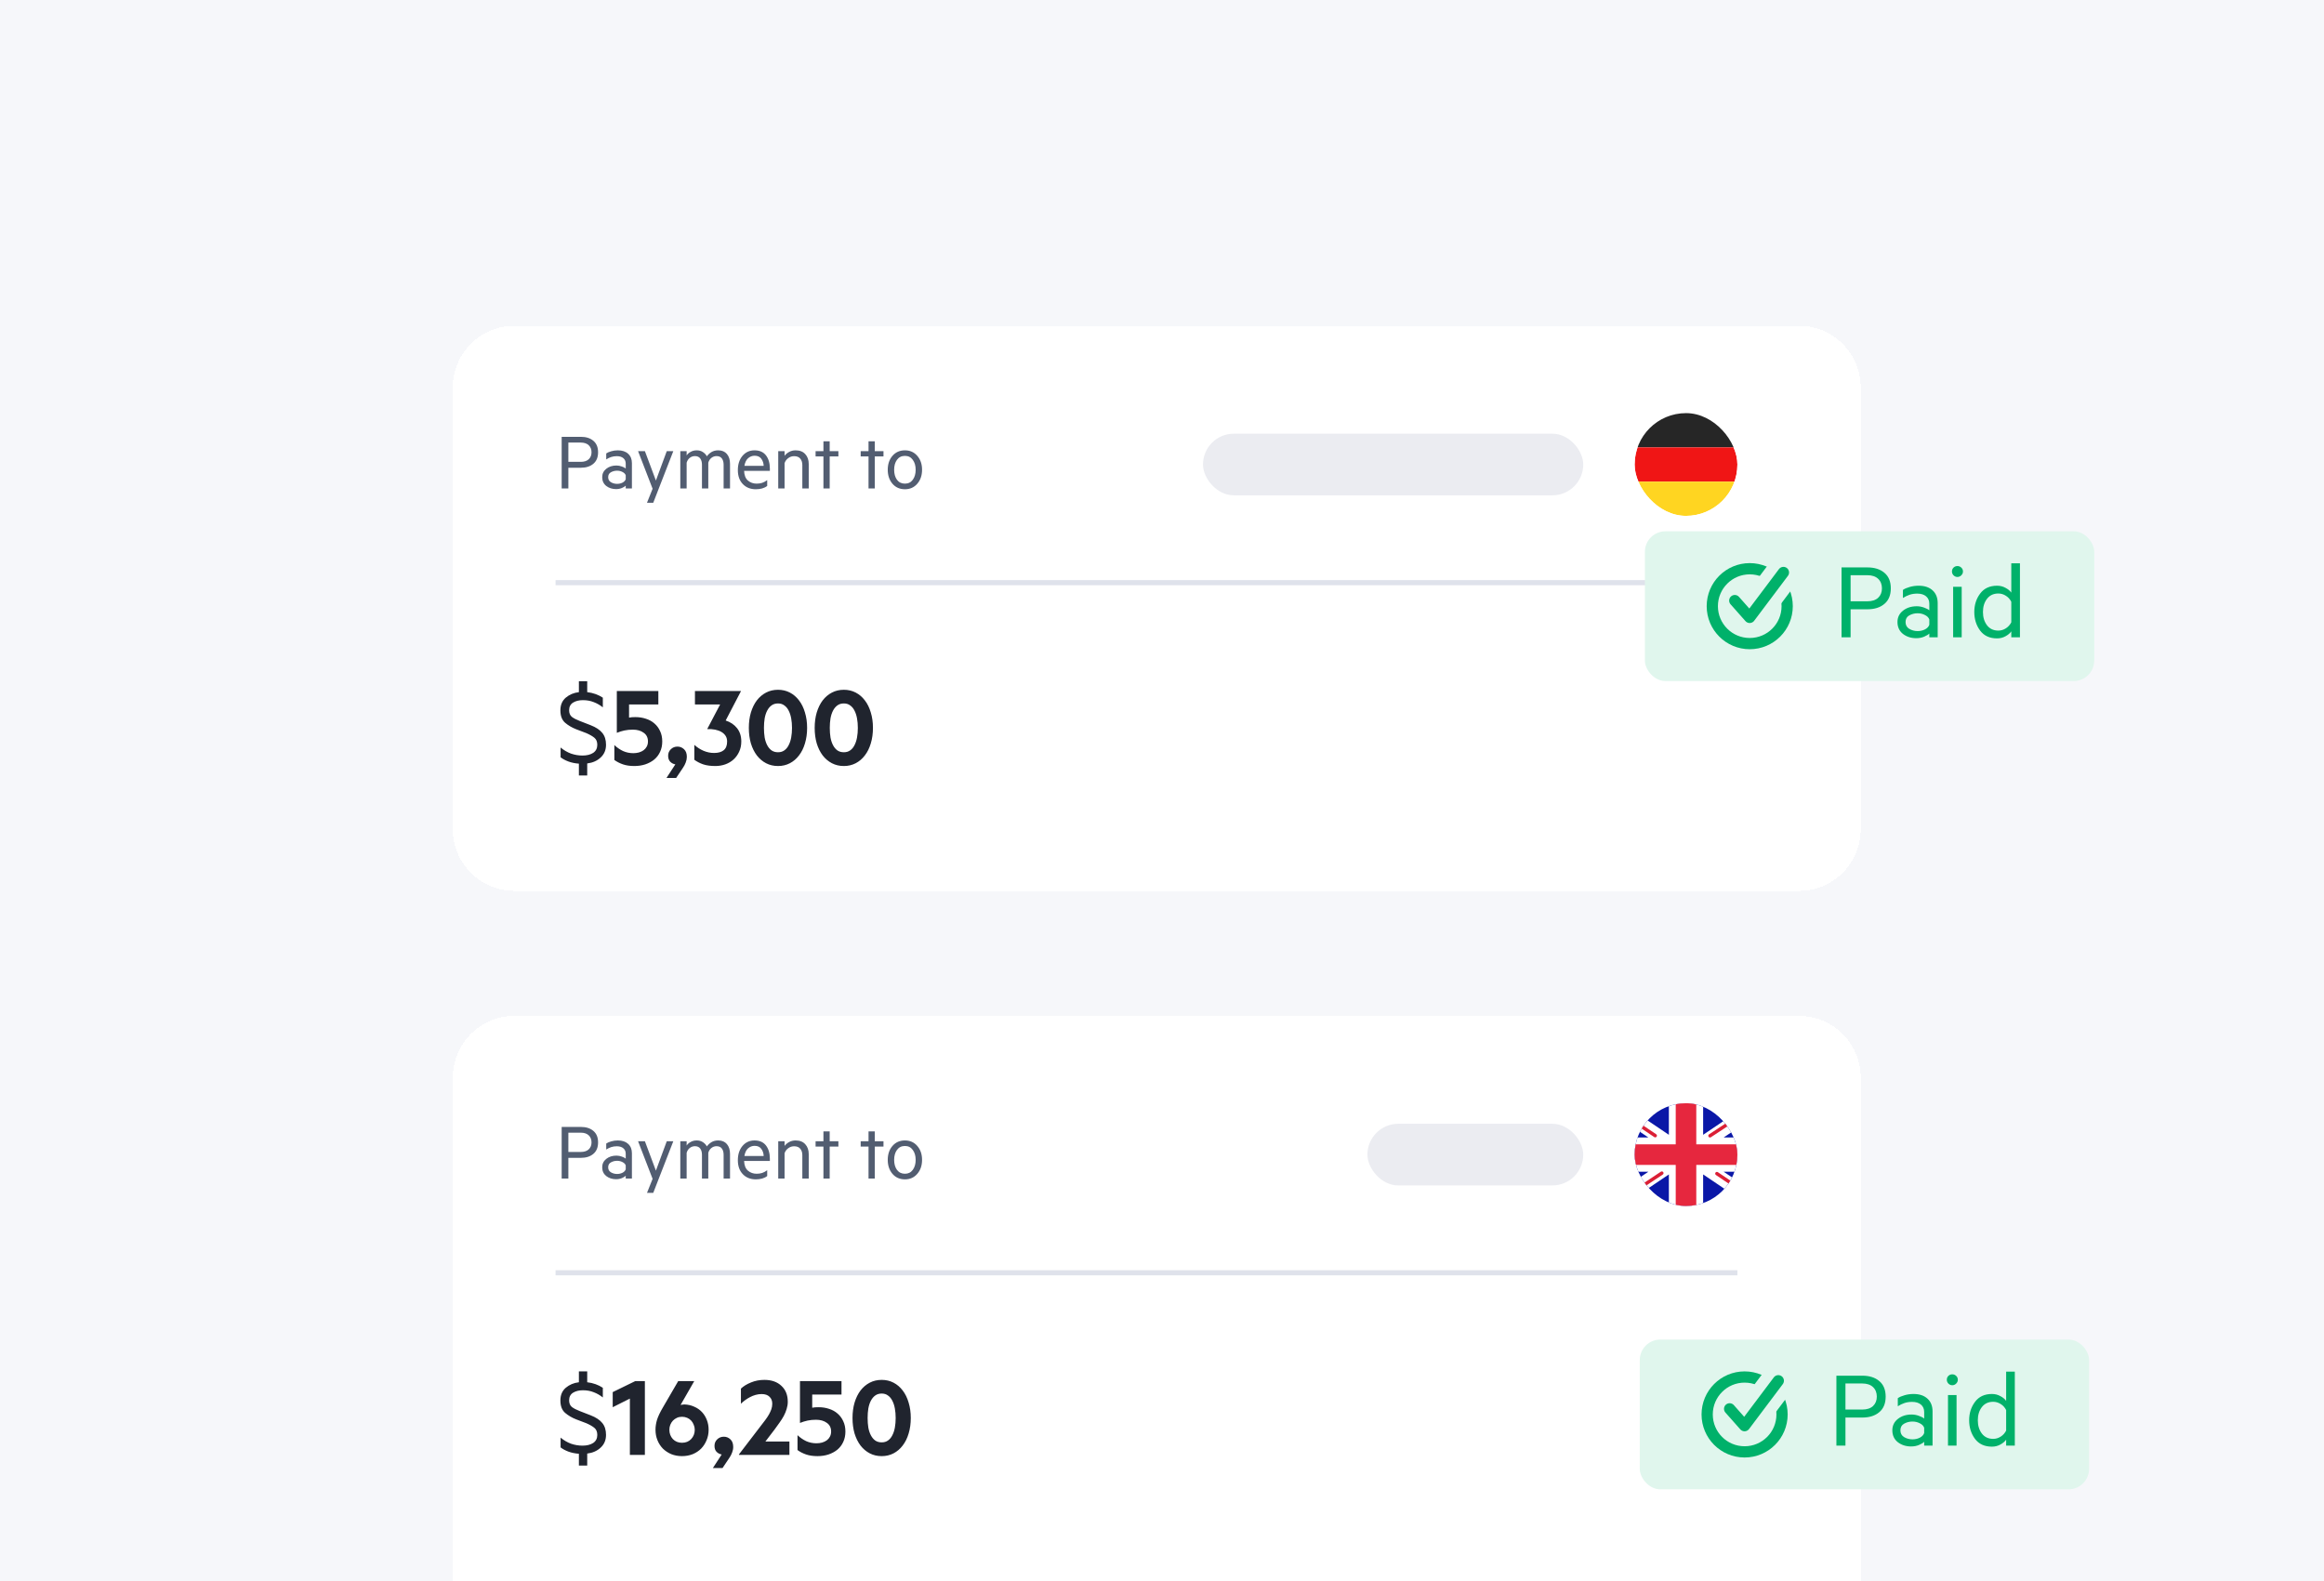 <svg width="485" height="330" viewBox="0 0 485 330" fill="none" xmlns="http://www.w3.org/2000/svg">
<g clip-path="url(#clip0_5556_18148)">
<rect width="485" height="330" fill="white"/>
<rect width="485" height="330" fill="#F6F7FA"/>
<g filter="url(#filter0_d_5556_18148)">
<path d="M94.494 80.868C94.494 73.761 100.256 68 107.362 68H375.448C382.554 68 388.316 73.761 388.316 80.868V173.089C388.316 180.196 382.554 185.957 375.448 185.957H107.362C100.256 185.957 94.494 180.196 94.494 173.089V80.868Z" fill="white" shape-rendering="crispEdges"/>
<path d="M362.579 121.081H115.941V122.153H362.579V121.081Z" fill="#DFE2EB"/>
<path d="M121.211 97.63H118.613V101.953H117.217V91.174H121.211C122.302 91.174 123.172 91.449 123.823 92C124.483 92.55 124.814 93.351 124.814 94.402C124.814 95.453 124.483 96.253 123.823 96.804C123.172 97.354 122.302 97.63 121.211 97.63ZM121.196 96.398C121.916 96.398 122.472 96.218 122.862 95.858C123.252 95.488 123.448 95.002 123.448 94.402C123.448 93.791 123.252 93.301 122.862 92.931C122.472 92.56 121.916 92.375 121.196 92.375H118.613V96.398H121.196ZM130.584 100.017V99.206C130.484 98.916 130.259 98.686 129.908 98.515C129.568 98.335 129.193 98.245 128.782 98.245C128.312 98.245 127.882 98.355 127.491 98.575C127.111 98.786 126.921 99.126 126.921 99.596C126.921 100.067 127.111 100.417 127.491 100.647C127.882 100.877 128.312 100.992 128.782 100.992C129.193 100.992 129.568 100.907 129.908 100.737C130.259 100.557 130.484 100.317 130.584 100.017ZM130.584 97.795V96.774C130.584 96.293 130.419 95.913 130.088 95.633C129.758 95.353 129.303 95.213 128.722 95.213C128.292 95.213 127.897 95.273 127.536 95.393C127.186 95.513 126.846 95.678 126.515 95.888V94.642C126.776 94.462 127.121 94.312 127.551 94.192C127.992 94.061 128.452 93.996 128.932 93.996C129.853 93.996 130.574 94.237 131.094 94.717C131.615 95.198 131.875 95.848 131.875 96.669V101.953H130.584V101.368C130.434 101.528 130.174 101.688 129.803 101.848C129.433 102.008 129.023 102.088 128.572 102.088C127.771 102.088 127.086 101.868 126.515 101.428C125.955 100.977 125.675 100.367 125.675 99.596C125.675 98.876 125.96 98.29 126.53 97.84C127.101 97.389 127.807 97.164 128.647 97.164C129.038 97.164 129.418 97.234 129.788 97.374C130.159 97.504 130.424 97.645 130.584 97.795ZM136.327 104.941H135.021L136.192 102.013L133.159 94.162H134.585L136.882 100.302L139.149 94.162H140.515L136.327 104.941ZM147.515 95.243C147.765 94.892 148.085 94.597 148.475 94.357C148.876 94.117 149.346 93.996 149.887 93.996C150.667 93.996 151.273 94.252 151.703 94.762C152.134 95.273 152.349 95.948 152.349 96.789V101.953H151.013V96.999C151.013 96.459 150.893 96.023 150.652 95.693C150.412 95.363 150.037 95.198 149.526 95.198C149.136 95.198 148.781 95.323 148.46 95.573C148.15 95.823 147.935 96.158 147.815 96.579V101.953H146.494V96.999C146.494 96.459 146.374 96.023 146.133 95.693C145.893 95.363 145.523 95.198 145.023 95.198C144.622 95.198 144.262 95.323 143.942 95.573C143.631 95.823 143.416 96.158 143.296 96.579V101.953H141.975V94.162H143.296V95.062C143.486 94.762 143.766 94.512 144.137 94.312C144.507 94.102 144.932 93.996 145.413 93.996C145.903 93.996 146.329 94.117 146.689 94.357C147.049 94.587 147.324 94.882 147.515 95.243ZM157.481 95.122C156.971 95.122 156.515 95.298 156.115 95.648C155.725 95.998 155.469 96.529 155.349 97.239H159.373C159.353 96.669 159.188 96.173 158.877 95.753C158.577 95.333 158.112 95.122 157.481 95.122ZM160.108 101.428C159.798 101.668 159.443 101.843 159.042 101.953C158.642 102.063 158.207 102.118 157.736 102.118C156.615 102.118 155.71 101.758 155.019 101.037C154.328 100.317 153.983 99.346 153.983 98.125C153.983 96.914 154.303 95.923 154.944 95.153C155.595 94.382 156.435 93.996 157.466 93.996C158.517 93.996 159.313 94.347 159.853 95.047C160.394 95.748 160.664 96.669 160.664 97.81V98.275H155.289C155.319 99.186 155.585 99.862 156.085 100.302C156.595 100.732 157.201 100.947 157.901 100.947C158.332 100.947 158.717 100.892 159.057 100.782C159.408 100.662 159.758 100.472 160.108 100.212V101.428ZM162.411 101.953V94.162H163.732V95.138C163.952 94.837 164.262 94.572 164.663 94.342C165.073 94.112 165.528 93.996 166.029 93.996C166.91 93.996 167.585 94.262 168.056 94.792C168.536 95.313 168.776 95.998 168.776 96.849V101.953H167.44V97.059C167.44 96.519 167.3 96.078 167.02 95.738C166.74 95.388 166.304 95.213 165.714 95.213C165.263 95.213 164.853 95.353 164.483 95.633C164.122 95.903 163.872 96.248 163.732 96.669V101.953H162.411ZM173.149 95.273V101.953H171.843V95.273H170.206V94.162H171.843V92.105H173.149V94.162H174.965V95.273H173.149ZM182.56 95.273V101.953H181.254V95.273H179.617V94.162H181.254V92.105H182.56V94.162H184.376V95.273H182.56ZM192.427 98.05C192.427 99.231 192.092 100.207 191.421 100.977C190.761 101.738 189.905 102.118 188.854 102.118C187.783 102.118 186.917 101.738 186.257 100.977C185.596 100.207 185.266 99.231 185.266 98.05C185.266 96.869 185.596 95.898 186.257 95.138C186.917 94.377 187.783 93.996 188.854 93.996C189.905 93.996 190.761 94.377 191.421 95.138C192.092 95.898 192.427 96.869 192.427 98.05ZM191.091 98.05C191.091 97.209 190.891 96.519 190.49 95.978C190.1 95.428 189.555 95.153 188.854 95.153C188.143 95.153 187.588 95.428 187.188 95.978C186.797 96.519 186.602 97.209 186.602 98.05C186.602 98.901 186.797 99.596 187.188 100.137C187.588 100.677 188.143 100.947 188.854 100.947C189.555 100.947 190.1 100.677 190.49 100.137C190.891 99.596 191.091 98.901 191.091 98.05Z" fill="#525D71"/>
<rect x="251.056" y="90.519" width="79.353" height="12.868" rx="6.434" fill="#EBECF1"/>
<g clip-path="url(#clip1_5556_18148)">
<path fill-rule="evenodd" clip-rule="evenodd" d="M341.133 93.379H362.579V86.23H341.133V93.379Z" fill="#262626"/>
<g filter="url(#filter1_d_5556_18148)">
<path fill-rule="evenodd" clip-rule="evenodd" d="M341.133 100.528H362.579V93.379H341.133V100.528Z" fill="#F01515"/>
</g>
<g filter="url(#filter2_d_5556_18148)">
<path fill-rule="evenodd" clip-rule="evenodd" d="M341.133 107.677H362.579V100.528H341.133V107.677Z" fill="#FFD521"/>
</g>
</g>
<path d="M122.547 161.86H120.81V159.394C120.023 159.337 119.294 159.187 118.622 158.943C117.95 158.686 117.407 158.393 116.992 158.064V156.027C117.664 156.584 118.386 157.006 119.158 157.292C119.945 157.564 120.745 157.7 121.56 157.7C122.475 157.7 123.219 157.514 123.791 157.142C124.363 156.756 124.649 156.198 124.649 155.469C124.649 154.826 124.456 154.34 124.07 154.011C123.683 153.682 123.119 153.353 122.375 153.024L120.231 152.209C119.358 151.866 118.593 151.416 117.936 150.858C117.278 150.286 116.949 149.421 116.949 148.263C116.949 147.148 117.321 146.268 118.064 145.625C118.822 144.982 119.737 144.596 120.81 144.467V142.194H122.547V144.467C123.162 144.538 123.748 144.674 124.305 144.874C124.863 145.075 125.363 145.325 125.807 145.625V147.641C125.22 147.169 124.584 146.805 123.898 146.547C123.226 146.276 122.475 146.14 121.646 146.14C120.831 146.14 120.145 146.311 119.587 146.654C119.044 146.998 118.772 147.527 118.772 148.242C118.772 148.856 118.965 149.321 119.351 149.636C119.752 149.936 120.288 150.215 120.96 150.472L123.276 151.373C124.377 151.802 125.185 152.338 125.699 152.981C126.214 153.61 126.472 154.432 126.472 155.448C126.472 156.534 126.1 157.421 125.356 158.107C124.627 158.793 123.691 159.208 122.547 159.351V161.86ZM132.608 149.678C133.395 149.678 134.124 149.793 134.796 150.022C135.482 150.236 136.075 150.565 136.576 151.008C137.076 151.437 137.469 151.966 137.755 152.595C138.056 153.224 138.206 153.946 138.206 154.761C138.206 155.562 138.056 156.284 137.755 156.927C137.469 157.557 137.062 158.093 136.533 158.536C136.004 158.965 135.382 159.301 134.667 159.544C133.966 159.773 133.202 159.887 132.372 159.887C131.472 159.887 130.685 159.773 130.013 159.544C129.341 159.315 128.741 159.008 128.212 158.622V155.512C128.755 156.027 129.355 156.441 130.013 156.756C130.685 157.056 131.4 157.206 132.158 157.206C132.572 157.206 132.966 157.156 133.337 157.056C133.723 156.942 134.052 156.784 134.324 156.584C134.596 156.384 134.81 156.134 134.967 155.834C135.139 155.519 135.225 155.162 135.225 154.761C135.225 153.961 134.924 153.353 134.324 152.938C133.738 152.509 132.987 152.295 132.072 152.295C131.443 152.295 130.857 152.352 130.313 152.467C129.784 152.581 129.255 152.745 128.726 152.96V144.231H137.391V147.04H131.278V149.786C131.464 149.743 131.665 149.714 131.879 149.7C132.108 149.686 132.351 149.678 132.608 149.678ZM140.937 159.544C140.522 159.472 140.165 159.287 139.865 158.986C139.579 158.686 139.436 158.271 139.436 157.742C139.436 157.199 139.622 156.749 139.993 156.391C140.365 156.02 140.83 155.834 141.387 155.834C141.916 155.834 142.374 156.02 142.76 156.391C143.146 156.749 143.339 157.278 143.339 157.978C143.339 158.364 143.26 158.758 143.103 159.158C142.96 159.544 142.774 159.901 142.545 160.23L141.108 162.375H139.092L140.937 159.544ZM145.03 144.231H154.616V144.295L151.442 150.386C152.443 150.715 153.237 151.251 153.823 151.995C154.409 152.738 154.702 153.66 154.702 154.761C154.702 155.562 154.552 156.277 154.252 156.906C153.966 157.535 153.58 158.071 153.094 158.515C152.608 158.958 152.029 159.301 151.357 159.544C150.699 159.773 150.013 159.887 149.298 159.887C148.268 159.887 147.403 159.766 146.703 159.523C146.016 159.279 145.416 158.965 144.901 158.579V155.469C145.487 155.998 146.131 156.413 146.831 156.713C147.546 157.013 148.275 157.163 149.019 157.163C149.877 157.163 150.542 156.978 151.013 156.606C151.5 156.22 151.743 155.612 151.743 154.783C151.743 154.311 151.635 153.911 151.421 153.582C151.206 153.253 150.913 152.981 150.542 152.767C150.17 152.552 149.734 152.395 149.233 152.295C148.733 152.195 148.197 152.159 147.625 152.188V152.102L150.284 147.04H145.03V144.231ZM162.368 159.887C161.453 159.887 160.624 159.694 159.88 159.308C159.137 158.922 158.493 158.379 157.95 157.678C157.421 156.978 157.006 156.141 156.706 155.169C156.42 154.182 156.277 153.103 156.277 151.93C156.277 150.758 156.42 149.686 156.706 148.713C157.006 147.727 157.421 146.883 157.95 146.183C158.493 145.482 159.137 144.939 159.88 144.553C160.624 144.167 161.453 143.974 162.368 143.974C163.269 143.974 164.091 144.167 164.835 144.553C165.578 144.939 166.214 145.482 166.743 146.183C167.287 146.883 167.701 147.727 167.987 148.713C168.287 149.686 168.438 150.758 168.438 151.93C168.438 153.103 168.287 154.182 167.987 155.169C167.701 156.141 167.287 156.978 166.743 157.678C166.214 158.379 165.578 158.922 164.835 159.308C164.091 159.694 163.269 159.887 162.368 159.887ZM162.368 146.826C161.839 146.826 161.389 146.962 161.017 147.234C160.66 147.491 160.359 147.848 160.116 148.306C159.873 148.763 159.694 149.307 159.58 149.936C159.48 150.551 159.43 151.215 159.43 151.93C159.43 152.645 159.48 153.317 159.58 153.946C159.694 154.561 159.873 155.097 160.116 155.555C160.359 156.012 160.66 156.37 161.017 156.627C161.389 156.885 161.839 157.013 162.368 157.013C162.883 157.013 163.319 156.885 163.676 156.627C164.048 156.37 164.348 156.012 164.577 155.555C164.82 155.097 164.999 154.561 165.113 153.946C165.228 153.317 165.285 152.645 165.285 151.93C165.285 151.215 165.228 150.551 165.113 149.936C164.999 149.307 164.82 148.763 164.577 148.306C164.348 147.848 164.048 147.491 163.676 147.234C163.319 146.962 162.883 146.826 162.368 146.826ZM176.108 159.887C175.192 159.887 174.363 159.694 173.62 159.308C172.876 158.922 172.233 158.379 171.689 157.678C171.16 156.978 170.746 156.141 170.446 155.169C170.16 154.182 170.017 153.103 170.017 151.93C170.017 150.758 170.16 149.686 170.446 148.713C170.746 147.727 171.16 146.883 171.689 146.183C172.233 145.482 172.876 144.939 173.62 144.553C174.363 144.167 175.192 143.974 176.108 143.974C177.008 143.974 177.83 144.167 178.574 144.553C179.317 144.939 179.954 145.482 180.483 146.183C181.026 146.883 181.441 147.727 181.727 148.713C182.027 149.686 182.177 150.758 182.177 151.93C182.177 153.103 182.027 154.182 181.727 155.169C181.441 156.141 181.026 156.978 180.483 157.678C179.954 158.379 179.317 158.922 178.574 159.308C177.83 159.694 177.008 159.887 176.108 159.887ZM176.108 146.826C175.578 146.826 175.128 146.962 174.756 147.234C174.399 147.491 174.099 147.848 173.856 148.306C173.613 148.763 173.434 149.307 173.319 149.936C173.219 150.551 173.169 151.215 173.169 151.93C173.169 152.645 173.219 153.317 173.319 153.946C173.434 154.561 173.613 155.097 173.856 155.555C174.099 156.012 174.399 156.37 174.756 156.627C175.128 156.885 175.578 157.013 176.108 157.013C176.622 157.013 177.058 156.885 177.416 156.627C177.788 156.37 178.088 156.012 178.317 155.555C178.56 155.097 178.738 154.561 178.853 153.946C178.967 153.317 179.024 152.645 179.024 151.93C179.024 151.215 178.967 150.551 178.853 149.936C178.738 149.307 178.56 148.763 178.317 148.306C178.088 147.848 177.788 147.491 177.416 147.234C177.058 146.962 176.622 146.826 176.108 146.826Z" fill="#20242E"/>
</g>
<g filter="url(#filter3_d_5556_18148)">
<path d="M94.494 224.911C94.494 217.804 100.256 212.043 107.362 212.043H375.448C382.554 212.043 388.316 217.804 388.316 224.911V330H94.494V224.911Z" fill="white" shape-rendering="crispEdges"/>
<path d="M362.579 265.123H115.941V266.196H362.579V265.123Z" fill="#DFE2EB"/>
<path d="M121.211 241.672H118.613V245.996H117.217V235.217H121.211C122.302 235.217 123.172 235.492 123.823 236.042C124.483 236.593 124.814 237.394 124.814 238.444C124.814 239.495 124.483 240.296 123.823 240.846C123.172 241.397 122.302 241.672 121.211 241.672ZM121.196 240.441C121.916 240.441 122.472 240.261 122.862 239.901C123.252 239.53 123.448 239.045 123.448 238.444C123.448 237.834 123.252 237.343 122.862 236.973C122.472 236.603 121.916 236.418 121.196 236.418H118.613V240.441H121.196ZM130.584 244.059V243.249C130.484 242.958 130.259 242.728 129.908 242.558C129.568 242.378 129.193 242.288 128.782 242.288C128.312 242.288 127.882 242.398 127.491 242.618C127.111 242.828 126.921 243.168 126.921 243.639C126.921 244.109 127.111 244.46 127.491 244.69C127.882 244.92 128.312 245.035 128.782 245.035C129.193 245.035 129.568 244.95 129.908 244.78C130.259 244.6 130.484 244.359 130.584 244.059ZM130.584 241.837V240.816C130.584 240.336 130.419 239.956 130.088 239.675C129.758 239.395 129.303 239.255 128.722 239.255C128.292 239.255 127.897 239.315 127.536 239.435C127.186 239.555 126.846 239.721 126.515 239.931V238.685C126.776 238.504 127.121 238.354 127.551 238.234C127.992 238.104 128.452 238.039 128.932 238.039C129.853 238.039 130.574 238.279 131.094 238.76C131.615 239.24 131.875 239.891 131.875 240.711V245.996H130.584V245.41C130.434 245.57 130.174 245.731 129.803 245.891C129.433 246.051 129.023 246.131 128.572 246.131C127.771 246.131 127.086 245.911 126.515 245.47C125.955 245.02 125.675 244.41 125.675 243.639C125.675 242.918 125.96 242.333 126.53 241.882C127.101 241.432 127.807 241.207 128.647 241.207C129.038 241.207 129.418 241.277 129.788 241.417C130.159 241.547 130.424 241.687 130.584 241.837ZM136.327 248.983H135.021L136.192 246.056L133.159 238.204H134.585L136.882 244.344L139.149 238.204H140.515L136.327 248.983ZM147.515 239.285C147.765 238.935 148.085 238.64 148.475 238.399C148.876 238.159 149.346 238.039 149.887 238.039C150.667 238.039 151.273 238.294 151.703 238.805C152.134 239.315 152.349 239.991 152.349 240.831V245.996H151.013V241.042C151.013 240.501 150.893 240.066 150.652 239.736C150.412 239.405 150.037 239.24 149.526 239.24C149.136 239.24 148.781 239.365 148.46 239.615C148.15 239.866 147.935 240.201 147.815 240.621V245.996H146.494V241.042C146.494 240.501 146.374 240.066 146.133 239.736C145.893 239.405 145.523 239.24 145.023 239.24C144.622 239.24 144.262 239.365 143.942 239.615C143.631 239.866 143.416 240.201 143.296 240.621V245.996H141.975V238.204H143.296V239.105C143.486 238.805 143.766 238.555 144.137 238.354C144.507 238.144 144.932 238.039 145.413 238.039C145.903 238.039 146.329 238.159 146.689 238.399C147.049 238.63 147.324 238.925 147.515 239.285ZM157.481 239.165C156.971 239.165 156.515 239.34 156.115 239.69C155.725 240.041 155.469 240.571 155.349 241.282H159.373C159.353 240.711 159.188 240.216 158.877 239.796C158.577 239.375 158.112 239.165 157.481 239.165ZM160.108 245.47C159.798 245.711 159.443 245.886 159.042 245.996C158.642 246.106 158.207 246.161 157.736 246.161C156.615 246.161 155.71 245.801 155.019 245.08C154.328 244.359 153.983 243.389 153.983 242.168C153.983 240.957 154.303 239.966 154.944 239.195C155.595 238.424 156.435 238.039 157.466 238.039C158.517 238.039 159.313 238.389 159.853 239.09C160.394 239.791 160.664 240.711 160.664 241.852V242.318H155.289C155.319 243.228 155.585 243.904 156.085 244.344C156.595 244.775 157.201 244.99 157.901 244.99C158.332 244.99 158.717 244.935 159.057 244.825C159.408 244.705 159.758 244.515 160.108 244.254V245.47ZM162.411 245.996V238.204H163.732V239.18C163.952 238.88 164.262 238.615 164.663 238.384C165.073 238.154 165.528 238.039 166.029 238.039C166.91 238.039 167.585 238.304 168.056 238.835C168.536 239.355 168.776 240.041 168.776 240.892V245.996H167.44V241.102C167.44 240.561 167.3 240.121 167.02 239.781C166.74 239.43 166.304 239.255 165.714 239.255C165.263 239.255 164.853 239.395 164.483 239.675C164.122 239.946 163.872 240.291 163.732 240.711V245.996H162.411ZM173.149 239.315V245.996H171.843V239.315H170.206V238.204H171.843V236.147H173.149V238.204H174.965V239.315H173.149ZM182.56 239.315V245.996H181.254V239.315H179.617V238.204H181.254V236.147H182.56V238.204H184.376V239.315H182.56ZM192.427 242.093C192.427 243.274 192.092 244.249 191.421 245.02C190.761 245.781 189.905 246.161 188.854 246.161C187.783 246.161 186.917 245.781 186.257 245.02C185.596 244.249 185.266 243.274 185.266 242.093C185.266 240.912 185.596 239.941 186.257 239.18C186.917 238.419 187.783 238.039 188.854 238.039C189.905 238.039 190.761 238.419 191.421 239.18C192.092 239.941 192.427 240.912 192.427 242.093ZM191.091 242.093C191.091 241.252 190.891 240.561 190.49 240.021C190.1 239.47 189.555 239.195 188.854 239.195C188.143 239.195 187.588 239.47 187.188 240.021C186.797 240.561 186.602 241.252 186.602 242.093C186.602 242.943 186.797 243.639 187.188 244.179C187.588 244.72 188.143 244.99 188.854 244.99C189.555 244.99 190.1 244.72 190.49 244.179C190.891 243.639 191.091 242.943 191.091 242.093Z" fill="#525D71"/>
<rect x="285.371" y="234.562" width="45.038" height="12.868" rx="6.434" fill="#EBECF1"/>
<g clip-path="url(#clip2_5556_18148)">
<g clip-path="url(#clip3_5556_18148)">
<rect x="336.843" y="230.272" width="30.026" height="21.447" fill="#0A17A7"/>
<path fill-rule="evenodd" clip-rule="evenodd" d="M343.999 244.57L333.869 251.403L335.468 253.774L348.281 245.131V253.149H355.43V245.131L368.244 253.774L369.843 251.403L359.712 244.57H366.869V237.421H359.712L369.843 230.588L368.244 228.217L355.43 236.86V228.842H348.281V236.86L335.468 228.217L333.869 230.588L344 237.421H336.843V244.57H343.999Z" fill="white"/>
<path d="M356.862 237.063L370.443 228.128" stroke="#DB1F35" stroke-width="0.715" stroke-linecap="round"/>
<path d="M358.304 244.961L370.479 253.167" stroke="#DB1F35" stroke-width="0.715" stroke-linecap="round"/>
<path d="M345.428 237.039L332.728 228.48" stroke="#DB1F35" stroke-width="0.715" stroke-linecap="round"/>
<path d="M346.805 244.861L332.728 254.197" stroke="#DB1F35" stroke-width="0.715" stroke-linecap="round"/>
<path fill-rule="evenodd" clip-rule="evenodd" d="M336.843 243.14H349.711V251.719H354.001V243.14H366.869V238.851H354.001V230.272H349.711V238.851H336.843V243.14Z" fill="#E6273E"/>
</g>
</g>
<path d="M122.547 305.903H120.81V303.437C120.023 303.379 119.294 303.229 118.622 302.986C117.95 302.729 117.407 302.436 116.992 302.107V300.069C117.664 300.627 118.386 301.049 119.158 301.335C119.945 301.606 120.745 301.742 121.56 301.742C122.475 301.742 123.219 301.556 123.791 301.185C124.363 300.799 124.649 300.241 124.649 299.512C124.649 298.868 124.456 298.382 124.07 298.053C123.683 297.725 123.119 297.396 122.375 297.067L120.231 296.252C119.358 295.909 118.593 295.458 117.936 294.901C117.278 294.329 116.949 293.464 116.949 292.306C116.949 291.19 117.321 290.311 118.064 289.668C118.822 289.024 119.737 288.638 120.81 288.51V286.236H122.547V288.51C123.162 288.581 123.748 288.717 124.305 288.917C124.863 289.117 125.363 289.367 125.807 289.668V291.684C125.22 291.212 124.584 290.847 123.898 290.59C123.226 290.318 122.475 290.182 121.646 290.182C120.831 290.182 120.145 290.354 119.587 290.697C119.044 291.04 118.772 291.569 118.772 292.284C118.772 292.899 118.965 293.364 119.351 293.678C119.752 293.979 120.288 294.257 120.96 294.515L123.276 295.415C124.377 295.844 125.185 296.381 125.699 297.024C126.214 297.653 126.472 298.475 126.472 299.49C126.472 300.577 126.1 301.463 125.356 302.15C124.627 302.836 123.691 303.251 122.547 303.394V305.903ZM134.581 303.672H131.45V291.92L127.868 293.721V290.568L132.565 288.274H134.581V303.672ZM142.33 303.93C141.529 303.93 140.786 303.794 140.099 303.522C139.427 303.236 138.841 302.85 138.341 302.364C137.855 301.864 137.476 301.278 137.204 300.606C136.933 299.934 136.797 299.204 136.797 298.418C136.797 297.746 136.904 297.053 137.118 296.338C137.347 295.623 137.747 294.779 138.319 293.807L141.536 288.274H144.882L142.03 293.249C142.115 293.221 142.237 293.199 142.394 293.185C142.552 293.156 142.702 293.142 142.845 293.142C143.588 293.171 144.267 293.328 144.882 293.614C145.511 293.886 146.047 294.257 146.491 294.729C146.934 295.201 147.277 295.759 147.52 296.402C147.763 297.031 147.885 297.703 147.885 298.418C147.885 299.204 147.742 299.934 147.456 300.606C147.184 301.278 146.805 301.864 146.319 302.364C145.833 302.85 145.247 303.236 144.56 303.522C143.874 303.794 143.131 303.93 142.33 303.93ZM144.989 298.418C144.989 298.061 144.918 297.717 144.775 297.389C144.646 297.045 144.467 296.752 144.239 296.509C144.01 296.266 143.731 296.073 143.402 295.93C143.073 295.787 142.716 295.716 142.33 295.716C141.944 295.716 141.594 295.787 141.279 295.93C140.965 296.073 140.686 296.266 140.443 296.509C140.214 296.752 140.028 297.045 139.885 297.389C139.756 297.717 139.692 298.061 139.692 298.418C139.692 299.19 139.935 299.841 140.421 300.37C140.922 300.884 141.558 301.142 142.33 301.142C143.116 301.142 143.753 300.884 144.239 300.37C144.739 299.841 144.989 299.19 144.989 298.418ZM150.613 303.587C150.198 303.515 149.841 303.329 149.541 303.029C149.255 302.729 149.112 302.314 149.112 301.785C149.112 301.242 149.298 300.791 149.669 300.434C150.041 300.062 150.506 299.876 151.063 299.876C151.593 299.876 152.05 300.062 152.436 300.434C152.822 300.791 153.015 301.32 153.015 302.021C153.015 302.407 152.937 302.8 152.779 303.201C152.636 303.587 152.45 303.944 152.222 304.273L150.785 306.418H148.769L150.613 303.587ZM164.747 300.884V303.672H154.216V303.565L158.699 297.71C159.056 297.238 159.385 296.81 159.685 296.423C159.985 296.023 160.243 295.637 160.457 295.265C160.672 294.879 160.843 294.508 160.972 294.15C161.101 293.778 161.165 293.392 161.165 292.992C161.165 292.377 160.972 291.891 160.586 291.534C160.214 291.162 159.664 290.976 158.934 290.976C158.52 290.976 158.105 291.033 157.691 291.148C157.276 291.262 156.883 291.419 156.511 291.619C156.154 291.805 155.81 292.02 155.482 292.263C155.153 292.506 154.867 292.749 154.624 292.992V289.839C155.167 289.325 155.868 288.896 156.725 288.552C157.583 288.195 158.513 288.016 159.514 288.016C161.015 288.016 162.202 288.431 163.074 289.26C163.96 290.075 164.403 291.183 164.403 292.584C164.403 293.085 164.325 293.585 164.167 294.086C164.025 294.572 163.824 295.058 163.567 295.544C163.31 296.016 163.009 296.488 162.666 296.96C162.337 297.431 161.987 297.918 161.615 298.418L159.728 300.884H164.747ZM170.831 293.721C171.618 293.721 172.347 293.836 173.019 294.064C173.705 294.279 174.298 294.608 174.799 295.051C175.299 295.48 175.693 296.009 175.978 296.638C176.279 297.267 176.429 297.989 176.429 298.804C176.429 299.605 176.279 300.327 175.978 300.97C175.693 301.599 175.285 302.135 174.756 302.579C174.227 303.008 173.605 303.344 172.89 303.587C172.19 303.815 171.425 303.93 170.595 303.93C169.695 303.93 168.908 303.815 168.236 303.587C167.564 303.358 166.964 303.051 166.435 302.664V299.555C166.978 300.069 167.578 300.484 168.236 300.799C168.908 301.099 169.623 301.249 170.381 301.249C170.796 301.249 171.189 301.199 171.56 301.099C171.946 300.984 172.275 300.827 172.547 300.627C172.819 300.427 173.033 300.177 173.19 299.876C173.362 299.562 173.448 299.204 173.448 298.804C173.448 298.003 173.148 297.396 172.547 296.981C171.961 296.552 171.21 296.338 170.295 296.338C169.666 296.338 169.08 296.395 168.536 296.509C168.007 296.624 167.478 296.788 166.949 297.003V288.274H175.614V291.083H169.502V293.828C169.687 293.786 169.888 293.757 170.102 293.743C170.331 293.728 170.574 293.721 170.831 293.721ZM184.003 303.93C183.088 303.93 182.259 303.737 181.516 303.351C180.772 302.965 180.129 302.421 179.585 301.721C179.056 301.02 178.642 300.184 178.341 299.212C178.056 298.225 177.913 297.146 177.913 295.973C177.913 294.801 178.056 293.728 178.341 292.756C178.642 291.77 179.056 290.926 179.585 290.225C180.129 289.525 180.772 288.981 181.516 288.595C182.259 288.209 183.088 288.016 184.003 288.016C184.904 288.016 185.726 288.209 186.47 288.595C187.213 288.981 187.85 289.525 188.379 290.225C188.922 290.926 189.337 291.77 189.623 292.756C189.923 293.728 190.073 294.801 190.073 295.973C190.073 297.146 189.923 298.225 189.623 299.212C189.337 300.184 188.922 301.02 188.379 301.721C187.85 302.421 187.213 302.965 186.47 303.351C185.726 303.737 184.904 303.93 184.003 303.93ZM184.003 290.869C183.474 290.869 183.024 291.005 182.652 291.276C182.295 291.534 181.995 291.891 181.752 292.349C181.508 292.806 181.33 293.349 181.215 293.979C181.115 294.593 181.065 295.258 181.065 295.973C181.065 296.688 181.115 297.36 181.215 297.989C181.33 298.604 181.508 299.14 181.752 299.598C181.995 300.055 182.295 300.413 182.652 300.67C183.024 300.927 183.474 301.056 184.003 301.056C184.518 301.056 184.954 300.927 185.312 300.67C185.683 300.413 185.984 300.055 186.212 299.598C186.456 299.14 186.634 298.604 186.749 297.989C186.863 297.36 186.92 296.688 186.92 295.973C186.92 295.258 186.863 294.593 186.749 293.979C186.634 293.349 186.456 292.806 186.212 292.349C185.984 291.891 185.683 291.534 185.312 291.276C184.954 291.005 184.518 290.869 184.003 290.869Z" fill="#20242E"/>
</g>
<rect x="343.277" y="110.894" width="93.772" height="31.257" rx="4.289" fill="#E0F6ED"/>
<circle cx="365.157" cy="126.522" r="7.814" stroke="#00B16A" stroke-width="2.344"/>
<path d="M372.19 119.489L368.93 123.827" stroke="#E0F6ED" stroke-width="7.033" stroke-linecap="round" stroke-linejoin="round"/>
<path d="M362.032 125.355L365.143 128.866L372.19 119.489" stroke="#00B16A" stroke-width="2.344" stroke-linecap="round" stroke-linejoin="round"/>
<path d="M389.719 127.171H386.204V133.022H384.315V118.434H389.719C391.195 118.434 392.374 118.807 393.254 119.552C394.148 120.297 394.595 121.38 394.595 122.803C394.595 124.225 394.148 125.308 393.254 126.053C392.374 126.798 391.195 127.171 389.719 127.171ZM389.699 125.505C390.674 125.505 391.426 125.261 391.954 124.773C392.482 124.272 392.746 123.615 392.746 122.803C392.746 121.976 392.482 121.313 391.954 120.811C391.426 120.31 390.674 120.06 389.699 120.06H386.204V125.505H389.699ZM402.632 130.401V129.304C402.497 128.911 402.192 128.6 401.718 128.369C401.257 128.126 400.749 128.004 400.194 128.004C399.557 128.004 398.975 128.153 398.447 128.451C397.932 128.735 397.675 129.196 397.675 129.832C397.675 130.469 397.932 130.943 398.447 131.255C398.975 131.566 399.557 131.722 400.194 131.722C400.749 131.722 401.257 131.607 401.718 131.376C402.192 131.133 402.497 130.808 402.632 130.401ZM402.632 127.394V126.013C402.632 125.363 402.409 124.848 401.962 124.469C401.515 124.089 400.898 123.9 400.113 123.9C399.53 123.9 398.995 123.981 398.508 124.143C398.034 124.306 397.573 124.53 397.126 124.814V123.128C397.478 122.884 397.946 122.681 398.528 122.518C399.124 122.342 399.747 122.254 400.397 122.254C401.643 122.254 402.619 122.579 403.323 123.229C404.027 123.879 404.379 124.76 404.379 125.87V133.022H402.632V132.23C402.429 132.446 402.077 132.663 401.576 132.88C401.074 133.097 400.519 133.205 399.91 133.205C398.826 133.205 397.898 132.907 397.126 132.311C396.368 131.701 395.988 130.875 395.988 129.832C395.988 128.857 396.374 128.065 397.146 127.455C397.919 126.846 398.873 126.541 400.011 126.541C400.539 126.541 401.054 126.636 401.555 126.825C402.056 127.001 402.415 127.191 402.632 127.394ZM409.655 119.288C409.655 119.586 409.54 119.85 409.309 120.08C409.079 120.31 408.808 120.425 408.497 120.425C408.185 120.425 407.914 120.31 407.684 120.08C407.467 119.85 407.359 119.586 407.359 119.288C407.359 118.963 407.467 118.692 407.684 118.475C407.914 118.258 408.185 118.15 408.497 118.15C408.808 118.15 409.079 118.258 409.309 118.475C409.54 118.692 409.655 118.963 409.655 119.288ZM409.391 122.477V133.022H407.603V122.477H409.391ZM419.739 129.893V125.606C419.468 125.065 419.089 124.645 418.601 124.347C418.114 124.035 417.592 123.879 417.037 123.879C416.035 123.879 415.249 124.245 414.68 124.977C414.111 125.708 413.827 126.629 413.827 127.74C413.827 128.85 414.111 129.778 414.68 130.523C415.249 131.255 416.035 131.62 417.037 131.62C417.592 131.62 418.114 131.464 418.601 131.153C419.089 130.841 419.468 130.421 419.739 129.893ZM419.739 133.022V131.783C419.482 132.162 419.082 132.501 418.54 132.799C418.012 133.097 417.423 133.246 416.773 133.246C415.229 133.246 414.05 132.704 413.238 131.62C412.425 130.523 412.019 129.23 412.019 127.74C412.019 126.263 412.425 124.983 413.238 123.9C414.05 122.803 415.229 122.254 416.773 122.254C417.423 122.254 418.012 122.403 418.54 122.701C419.082 122.985 419.482 123.317 419.739 123.697V117.581H421.547V133.022H419.739Z" fill="#00B16A"/>
<rect x="342.205" y="279.6" width="93.772" height="31.257" rx="4.289" fill="#E0F6ED"/>
<circle cx="364.085" cy="295.229" r="7.814" stroke="#00B16A" stroke-width="2.344"/>
<path d="M371.118 288.196L367.858 292.534" stroke="#E0F6ED" stroke-width="7.033" stroke-linecap="round" stroke-linejoin="round"/>
<path d="M360.959 294.061L364.071 297.573L371.118 288.196" stroke="#00B16A" stroke-width="2.344" stroke-linecap="round" stroke-linejoin="round"/>
<path d="M388.647 295.877H385.132V301.729H383.242V287.141H388.647C390.123 287.141 391.301 287.513 392.182 288.258C393.076 289.003 393.523 290.087 393.523 291.509C393.523 292.931 393.076 294.015 392.182 294.76C391.301 295.505 390.123 295.877 388.647 295.877ZM388.626 294.211C389.602 294.211 390.353 293.967 390.882 293.48C391.41 292.979 391.674 292.322 391.674 291.509C391.674 290.683 391.41 290.019 390.882 289.518C390.353 289.017 389.602 288.766 388.626 288.766H385.132V294.211H388.626ZM401.56 299.108V298.01C401.424 297.618 401.12 297.306 400.646 297.076C400.185 296.832 399.677 296.71 399.122 296.71C398.485 296.71 397.903 296.859 397.375 297.157C396.86 297.442 396.602 297.902 396.602 298.539C396.602 299.175 396.86 299.649 397.375 299.961C397.903 300.272 398.485 300.428 399.122 300.428C399.677 300.428 400.185 300.313 400.646 300.083C401.12 299.839 401.424 299.514 401.56 299.108ZM401.56 296.101V294.719C401.56 294.069 401.336 293.554 400.889 293.175C400.442 292.796 399.826 292.606 399.041 292.606C398.458 292.606 397.923 292.687 397.435 292.85C396.961 293.012 396.501 293.236 396.054 293.52V291.834C396.406 291.59 396.873 291.387 397.456 291.225C398.052 291.048 398.675 290.96 399.325 290.96C400.571 290.96 401.546 291.285 402.251 291.936C402.955 292.586 403.307 293.466 403.307 294.577V301.729H401.56V300.936C401.357 301.153 401.005 301.37 400.503 301.586C400.002 301.803 399.447 301.911 398.837 301.911C397.754 301.911 396.826 301.613 396.054 301.017C395.295 300.408 394.916 299.582 394.916 298.539C394.916 297.563 395.302 296.771 396.074 296.162C396.846 295.552 397.801 295.247 398.939 295.247C399.467 295.247 399.982 295.342 400.483 295.532C400.984 295.708 401.343 295.897 401.56 296.101ZM408.582 287.994C408.582 288.292 408.467 288.556 408.237 288.786C408.007 289.017 407.736 289.132 407.424 289.132C407.113 289.132 406.842 289.017 406.612 288.786C406.395 288.556 406.287 288.292 406.287 287.994C406.287 287.669 406.395 287.398 406.612 287.181C406.842 286.965 407.113 286.856 407.424 286.856C407.736 286.856 408.007 286.965 408.237 287.181C408.467 287.398 408.582 287.669 408.582 287.994ZM408.318 291.184V301.729H406.53V291.184H408.318ZM418.667 298.6V294.313C418.396 293.771 418.017 293.351 417.529 293.053C417.041 292.742 416.52 292.586 415.965 292.586C414.962 292.586 414.177 292.952 413.608 293.683C413.039 294.414 412.754 295.335 412.754 296.446C412.754 297.557 413.039 298.485 413.608 299.23C414.177 299.961 414.962 300.327 415.965 300.327C416.52 300.327 417.041 300.171 417.529 299.859C418.017 299.548 418.396 299.128 418.667 298.6ZM418.667 301.729V300.489C418.409 300.868 418.01 301.207 417.468 301.505C416.94 301.803 416.351 301.952 415.7 301.952C414.156 301.952 412.978 301.41 412.165 300.327C411.353 299.23 410.946 297.936 410.946 296.446C410.946 294.97 411.353 293.69 412.165 292.606C412.978 291.509 414.156 290.96 415.7 290.96C416.351 290.96 416.94 291.109 417.468 291.407C418.01 291.692 418.409 292.024 418.667 292.403V286.287H420.475V301.729H418.667Z" fill="#00B16A"/>
</g>
<defs>
<filter id="filter0_d_5556_18148" x="76.634" y="50.139" width="329.543" height="153.679" filterUnits="userSpaceOnUse" color-interpolation-filters="sRGB">
<feFlood flood-opacity="0" result="BackgroundImageFix"/>
<feColorMatrix in="SourceAlpha" type="matrix" values="0 0 0 0 0 0 0 0 0 0 0 0 0 0 0 0 0 0 127 0" result="hardAlpha"/>
<feOffset/>
<feGaussianBlur stdDeviation="8.93"/>
<feComposite in2="hardAlpha" operator="out"/>
<feColorMatrix type="matrix" values="0 0 0 0 0.659 0 0 0 0 0.698 0 0 0 0 0.784 0 0 0 0.2 0"/>
<feBlend mode="normal" in2="BackgroundImageFix" result="effect1_dropShadow_5556_18148"/>
<feBlend mode="normal" in="SourceGraphic" in2="effect1_dropShadow_5556_18148" result="shape"/>
</filter>
<filter id="filter1_d_5556_18148" x="341.133" y="93.379" width="21.447" height="7.149" filterUnits="userSpaceOnUse" color-interpolation-filters="sRGB">
<feFlood flood-opacity="0" result="BackgroundImageFix"/>
<feColorMatrix in="SourceAlpha" type="matrix" values="0 0 0 0 0 0 0 0 0 0 0 0 0 0 0 0 0 0 127 0" result="hardAlpha"/>
<feOffset/>
<feColorMatrix type="matrix" values="0 0 0 0 0 0 0 0 0 0 0 0 0 0 0 0 0 0 0.06 0"/>
<feBlend mode="normal" in2="BackgroundImageFix" result="effect1_dropShadow_5556_18148"/>
<feBlend mode="normal" in="SourceGraphic" in2="effect1_dropShadow_5556_18148" result="shape"/>
</filter>
<filter id="filter2_d_5556_18148" x="341.133" y="100.528" width="21.447" height="7.149" filterUnits="userSpaceOnUse" color-interpolation-filters="sRGB">
<feFlood flood-opacity="0" result="BackgroundImageFix"/>
<feColorMatrix in="SourceAlpha" type="matrix" values="0 0 0 0 0 0 0 0 0 0 0 0 0 0 0 0 0 0 127 0" result="hardAlpha"/>
<feOffset/>
<feColorMatrix type="matrix" values="0 0 0 0 0 0 0 0 0 0 0 0 0 0 0 0 0 0 0.06 0"/>
<feBlend mode="normal" in2="BackgroundImageFix" result="effect1_dropShadow_5556_18148"/>
<feBlend mode="normal" in="SourceGraphic" in2="effect1_dropShadow_5556_18148" result="shape"/>
</filter>
<filter id="filter3_d_5556_18148" x="76.634" y="194.182" width="329.543" height="153.679" filterUnits="userSpaceOnUse" color-interpolation-filters="sRGB">
<feFlood flood-opacity="0" result="BackgroundImageFix"/>
<feColorMatrix in="SourceAlpha" type="matrix" values="0 0 0 0 0 0 0 0 0 0 0 0 0 0 0 0 0 0 127 0" result="hardAlpha"/>
<feOffset/>
<feGaussianBlur stdDeviation="8.93"/>
<feComposite in2="hardAlpha" operator="out"/>
<feColorMatrix type="matrix" values="0 0 0 0 0.659 0 0 0 0 0.698 0 0 0 0 0.784 0 0 0 0.2 0"/>
<feBlend mode="normal" in2="BackgroundImageFix" result="effect1_dropShadow_5556_18148"/>
<feBlend mode="normal" in="SourceGraphic" in2="effect1_dropShadow_5556_18148" result="shape"/>
</filter>
<clipPath id="clip0_5556_18148">
<rect width="485" height="330" fill="white"/>
</clipPath>
<clipPath id="clip1_5556_18148">
<rect x="341.133" y="86.23" width="21.447" height="21.447" rx="10.723" fill="white"/>
</clipPath>
<clipPath id="clip2_5556_18148">
<rect x="341.133" y="230.272" width="21.447" height="21.447" rx="10.723" fill="white"/>
</clipPath>
<clipPath id="clip3_5556_18148">
<rect width="30.026" height="21.447" fill="white" transform="translate(336.843 230.272)"/>
</clipPath>
</defs>
</svg>
